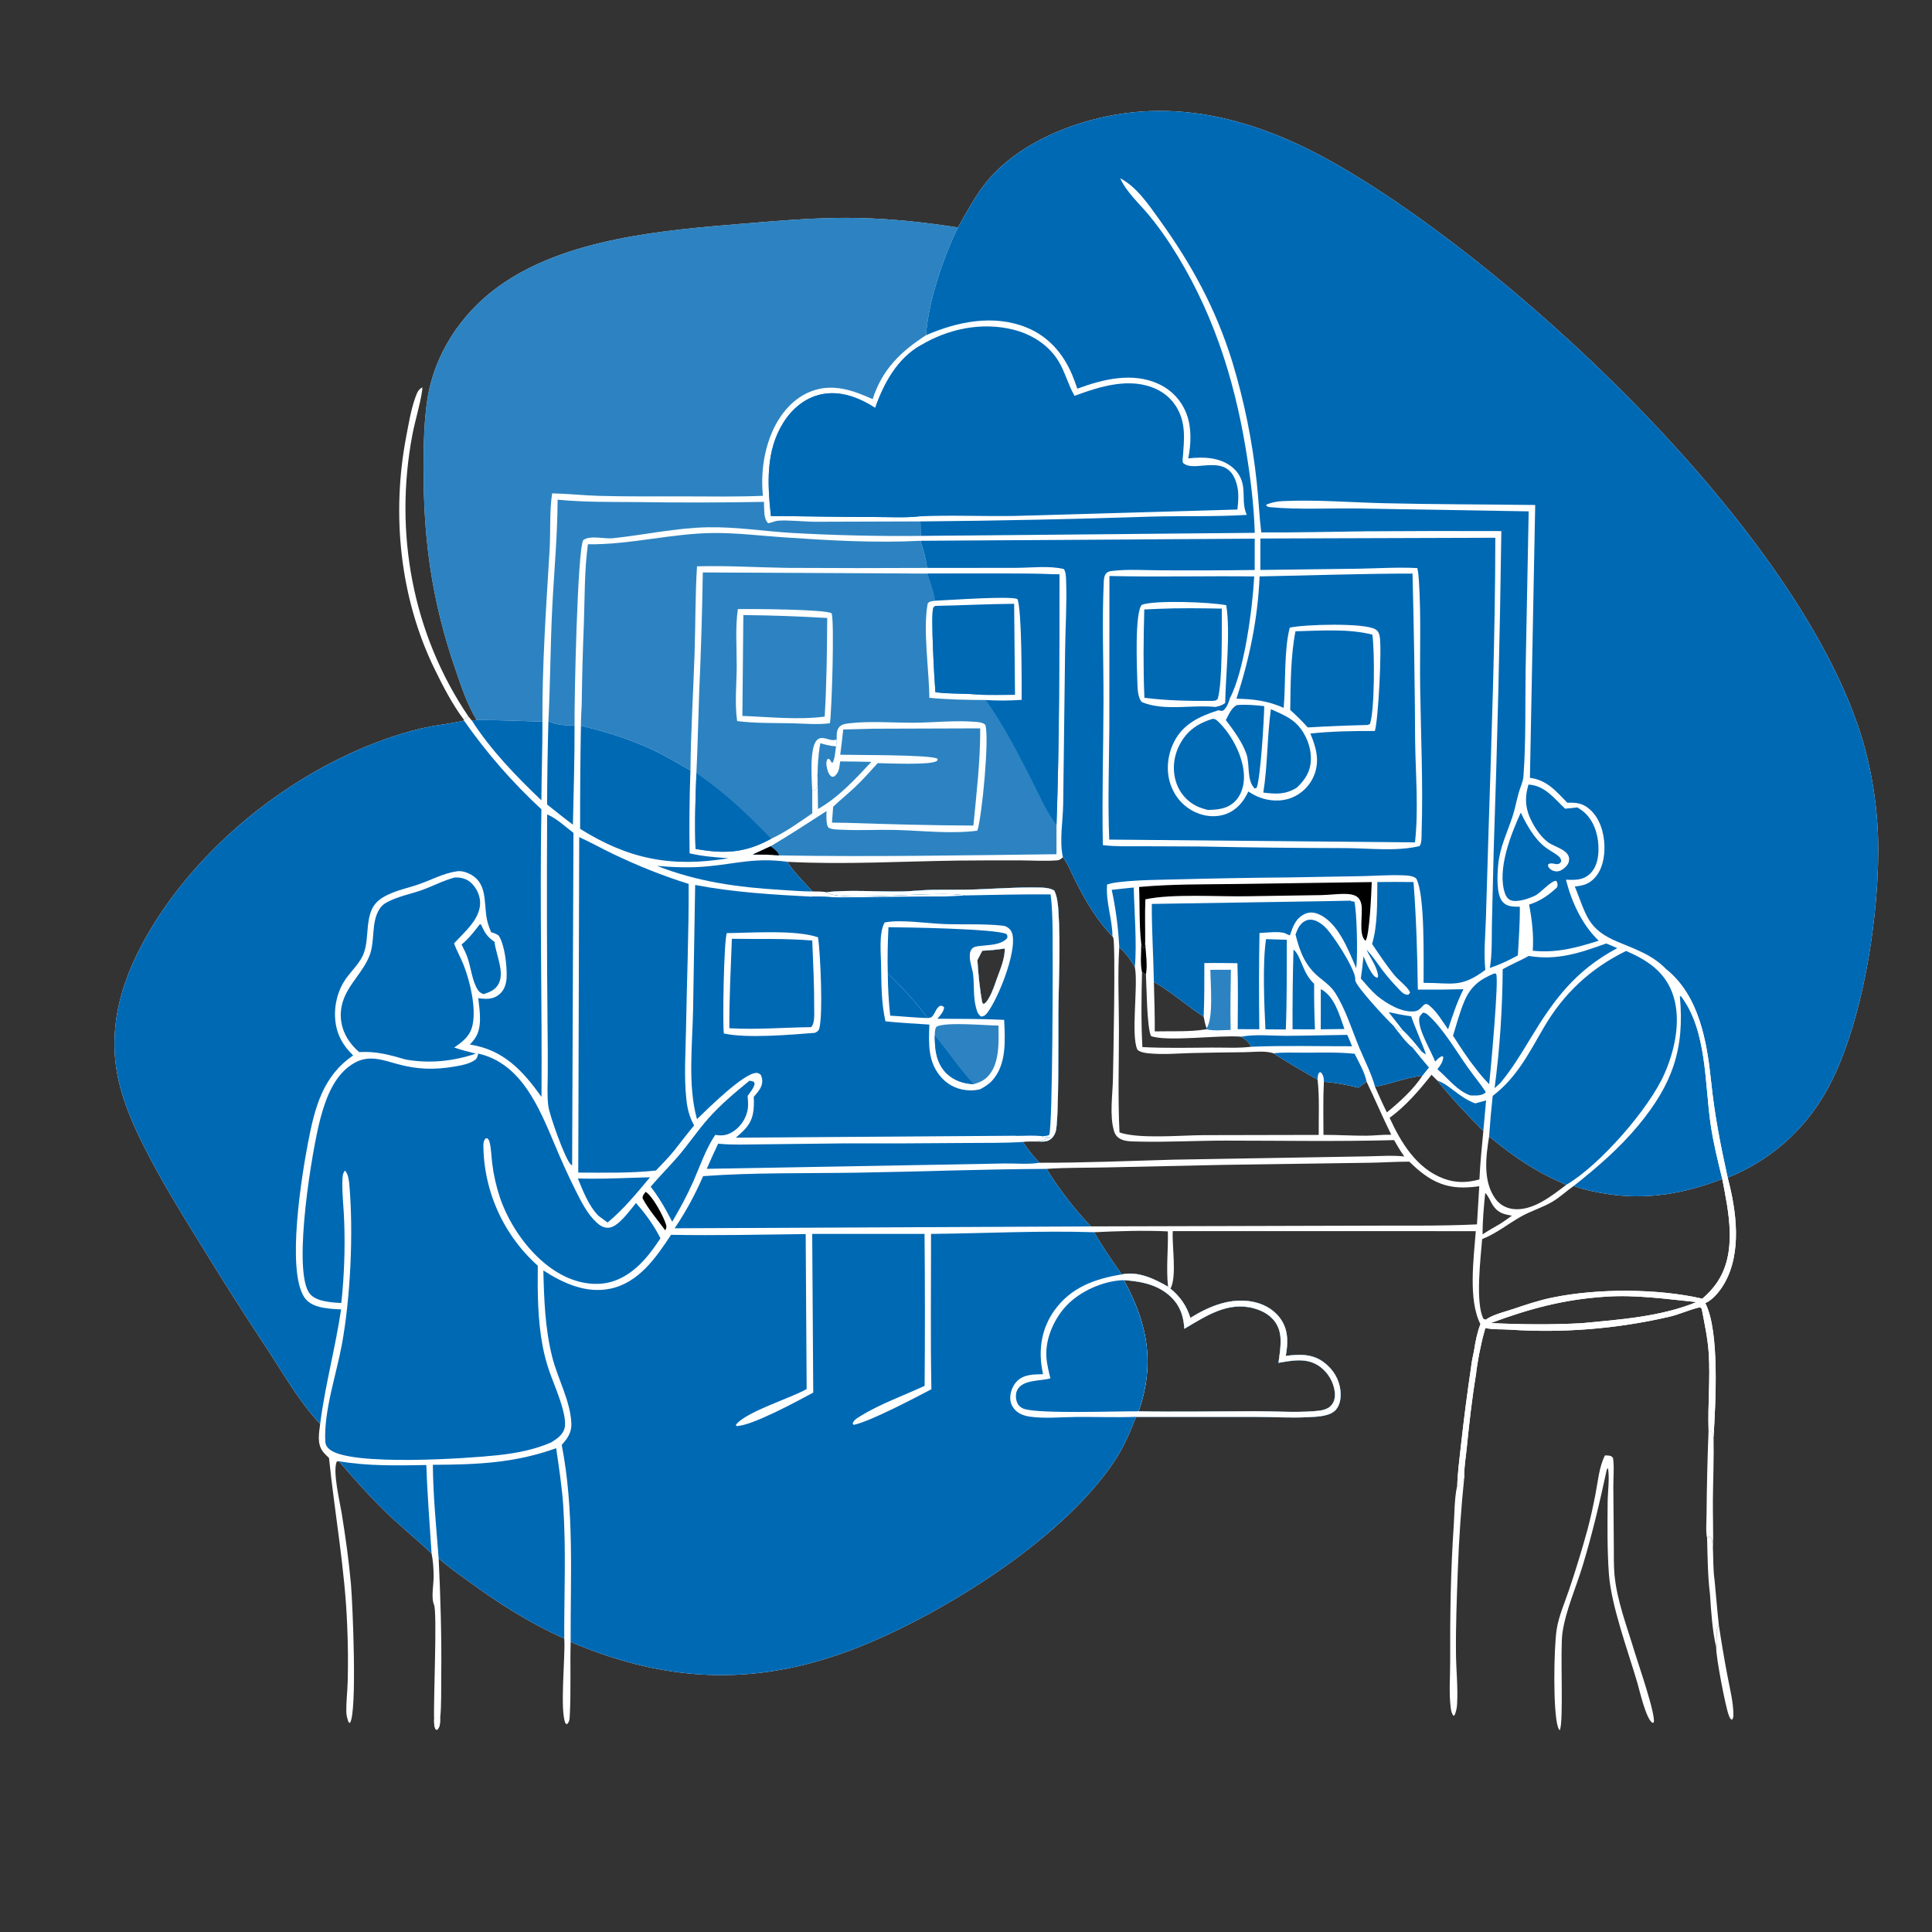 <?xml version="1.0" encoding="utf-8" ?>
<svg xmlns="http://www.w3.org/2000/svg" xmlns:xlink="http://www.w3.org/1999/xlink" width="1024" height="1024">
	<rect width="100%" height="100%" fill="#333333" stroke="none"/>
	<path fill="white" d="M507.721 120.557C512.19 112.768 516.458 104.617 521.988 97.525C535.504 80.194 557.608 69.226 578.421 63.626C625.202 51.037 669.223 64.406 709.791 87.906C807.197 144.332 959.495 287.782 988.678 397.502Q991.609 408.689 993.29 420.131Q994.972 431.573 995.385 443.13C996.677 482.869 987.415 544.826 967.329 579.473Q966.243 581.357 965.079 583.194Q963.915 585.031 962.675 586.817Q961.436 588.604 960.123 590.337Q958.81 592.071 957.425 593.748Q956.041 595.425 954.588 597.043Q953.135 598.661 951.616 600.217Q950.097 601.773 948.514 603.264Q946.931 604.755 945.287 606.179Q943.644 607.603 941.942 608.956Q940.24 610.31 938.484 611.592Q936.727 612.874 934.918 614.081Q933.11 615.289 931.253 616.42Q929.395 617.551 927.492 618.603Q925.589 619.655 923.644 620.627Q921.699 621.599 919.715 622.489Q917.73 623.38 915.711 624.186C920.357 641.726 923.381 663.959 913.872 680.381C911.661 684.199 907.974 688.87 903.85 690.701C911.6 705.615 909.218 744.408 908.231 761.663C908.14 761.135 908.058 760.24 907.824 759.729C907.226 758.427 906.848 758.425 905.575 758.018C905.115 744.438 906.535 730.922 905.664 717.301C905.154 709.327 903.42 701.519 901.946 693.689L901.047 692.868C895.428 694.094 890.072 696.75 884.209 698.037Q879.058 699.217 873.867 700.208Q868.676 701.2 863.453 702.002Q858.229 702.804 852.98 703.416Q847.731 704.027 842.463 704.448Q837.195 704.869 831.916 705.097Q826.636 705.326 821.351 705.363Q816.067 705.4 810.785 705.245Q805.502 705.089 800.229 704.742C795.939 704.43 791.484 704.819 787.273 703.88C785.87 708.555 784.885 713.177 783.914 717.948C783.302 721.484 782.679 725.005 782.29 728.574C780.124 741.693 778.631 755.064 777.315 768.295C776.844 773.033 775.903 778.246 776.09 782.972C775.337 784.628 774.68 786.887 772.779 787.505C772.643 787.549 772.5 787.567 772.361 787.598C772.57 780.521 773.541 773.405 774.304 766.367Q776.617 745.352 779.724 724.439C779.967 721.667 780.734 718.755 781.238 716.005C781.98 711.186 782.902 706.39 784.655 701.829C778.04 688.827 781.158 666.796 782.194 652.535L621.588 652.529C621.116 660.429 623.859 676.591 620.38 682.987C625.532 687.278 628.931 692.087 630.92 698.509C641.091 692.174 652.932 687.324 665.106 690.194C670.958 691.574 676.386 694.959 679.498 700.197C682.996 706.085 682.591 712.197 681.494 718.644C688.825 717.712 695.802 717.457 701.992 722.297C706.688 725.968 709.806 731.014 710.451 736.992C710.816 740.383 710.426 744.329 708.163 747.051C705.149 750.679 698.494 750.842 694.12 751.085C684.263 751.634 674.203 750.97 664.323 750.949L602.171 750.959C598.921 759.03 595.655 766.953 590.824 774.247C564.256 814.363 504.868 851.929 461.209 870.521C408.344 893.033 360.121 893.68 306.829 872.063C305.348 871.462 303.859 870.882 302.458 870.108C302.116 883.066 302.676 896.068 302.007 908.999C301.909 910.873 301.94 912.586 300.478 913.899L299.719 913.414C296.639 906.719 299.625 878.246 299.11 869.298L299.055 868.438C280.682 860.295 264.076 849.638 247.884 837.798C242.705 834.011 237.251 830.24 232.499 825.925C233.479 846.642 234.116 867.234 233.867 887.985C233.777 895.518 234.044 903.48 233.289 910.956C233.196 913.145 233.362 915.27 231.647 916.875L230.861 916.53C230.028 914.806 230.109 913.242 230.096 911.356C229.669 901.709 231.807 854.685 230.052 850.59C228.383 846.693 229.898 839.747 229.839 835.345C229.787 831.39 229.545 827.271 228.752 823.39C221.319 816.315 213.307 809.845 205.87 802.757C196.527 793.852 188.05 784.223 179.587 774.495C179.044 774.413 179.424 774.436 178.466 774.713C176.242 779.997 180.104 795.834 181.123 802.173C183.115 814.575 184.91 827.114 186.01 839.625C186.899 849.739 189.431 907.707 185.468 913.187L184.75 912.829C184.105 911.018 183.571 909.132 183.546 907.194C183.478 901.963 184.139 896.51 184.287 891.248Q184.667 876.392 184.019 861.545C182.879 831.724 177.424 802.381 174.374 772.742C173.35 771.743 172.227 770.743 171.329 769.625C167.878 765.324 169.082 759.727 169.69 754.722C158.65 743.068 149.988 727.694 141.185 714.333Q123.243 687.196 106.276 659.439C95.551 642.112 84.742 624.539 75.63 606.299C70.475 595.98 65.836 585.091 63.13 573.857C55.971 544.133 65.21 516.362 80.748 490.983C108.87 445.049 157.924 406.886 208.954 390.152C215.281 388.077 221.887 386.234 228.433 385.009C234.063 383.956 239.841 383.394 245.404 382.023L245.905 381.895L245.742 381.295L248.305 379.789L250.046 381.865L252.676 381.638C247.523 373.28 244.454 363.752 241.284 354.511C229.109 319.016 224.515 287.179 224.502 249.718C224.497 237.203 224.6 224.576 226.437 212.168C230.012 188.012 244.085 166.613 263.635 152.267C299.502 125.947 352.807 121.919 395.716 118.389C415.621 116.751 435.503 115.072 455.497 115.55C472.743 115.962 490.665 117.874 507.721 120.557ZM834.115 628.57C830.222 631.278 826.64 634.723 822.543 637.092C817.198 640.184 811.144 641.935 805.804 645.003C798.847 649 793.139 653.744 785.567 656.758C784.815 666.345 781.829 690.799 786.305 699.06L787.654 699.376C788.065 699.064 788.033 699.074 788.562 698.761C792.439 696.466 797.823 695.223 802.122 693.771C808.85 691.499 815.528 689.247 822.494 687.802C846.53 682.815 878.364 682.851 902.274 688.325C905.134 685.834 907.748 683.136 909.899 680.004C920.949 663.915 916.256 642.625 912.842 624.9C892.408 632.709 872.706 636.256 850.836 632.673C845.295 631.765 839.377 630.581 834.115 628.57ZM594.566 675.461C603.208 673.617 611.83 677.79 619.095 681.965C617.993 672.217 619.247 662.445 618.977 652.661C606.265 652.033 592.611 652.51 579.892 653.103C584.399 660.834 589.431 668.138 594.566 675.461ZM603.405 748.021C623.81 748.433 644.299 748.022 664.711 747.96C675.016 747.929 685.736 748.77 695.984 747.997C699.447 747.736 703.56 747.507 705.873 744.57C707.393 742.641 707.746 740.092 707.462 737.713C706.841 732.497 703.891 727.51 699.67 724.402C692.961 719.46 685.182 721.001 677.628 722.33C678.407 715.868 680.084 708.318 676.855 702.31C674.263 697.489 669.661 694.819 664.504 693.421C650.641 689.664 639.097 697.621 627.711 704.289C627.394 698.706 626.06 693.63 622.38 689.284C615.586 681.259 605.612 679.132 595.648 678.498C607.167 699.467 611.877 719.624 605.051 743.095C604.566 744.763 604.068 746.414 603.405 748.021ZM639.355 545.547L639.492 544.936C638.742 542.994 638.394 540.877 637.951 538.846C628.922 533.065 620.928 525.683 611.584 520.44C611.777 529.177 612.133 537.923 612.05 546.662C620.869 546.454 630.707 547.009 639.355 545.547ZM801.333 644.345C796.908 643.537 794.077 642.909 791.377 639.012C790.023 637.057 788.904 633.77 787.199 632.288C786.457 639.577 785.777 646.911 785.798 654.244C788.851 652.207 792.073 650.416 795.247 648.575C797.281 647.177 799.35 645.814 801.333 644.345ZM761.863 572.767L758.753 569.659C752.175 577.927 745.129 586.229 736.521 592.461C742.507 605.576 750.814 619.259 764.993 624.615C771.525 627.082 777.481 626.937 784.134 625.132C784.494 616.518 785.411 608.039 786.197 599.463C777.633 590.851 769.48 582.23 761.863 572.767ZM782.824 648.943L784.041 628.725C781.26 629.118 778.381 629.369 775.572 629.385C763.411 629.453 755.369 623.94 746.957 615.707C739.942 615.676 732.876 616.194 725.851 616.282L648.286 617.41L586.14 618.761C575.725 619.013 565.091 618.78 554.712 619.536C561.264 630.259 569.577 640.868 578.193 650.019L719.335 649.648C740.473 649.453 761.711 649.972 782.824 648.943ZM830.173 627.975C813.896 621.087 802.821 613.425 789.261 602.382C787.568 612.848 785.879 625.839 792.425 635.135C794.639 638.279 797.9 640.243 801.704 640.765C812.111 642.196 822.439 633.837 830.173 627.975ZM724.337 573.365L719.938 576.509C713.867 574.971 707.942 573.839 701.688 573.374C701.202 582.73 701.453 592.129 701.459 601.496C709.04 601.487 716.623 601.997 724.188 601.944C728.588 601.912 733.024 601.311 737.409 601.438C732.838 592.163 728.792 582.685 724.337 573.365ZM728.8 576.005C730.823 580.574 732.856 585.121 735.076 589.599C741.813 584.074 749.182 577.43 753.938 570.08C745.465 571.082 737.243 574.48 728.8 576.005ZM698.345 572.205C690.49 567.739 682.528 563.291 675.023 558.255C670.54 556.792 664.531 557.615 659.796 557.686Q645.727 557.814 631.66 558.133C624.239 558.344 616.381 559.031 608.983 558.303C606.823 558.09 604.723 557.781 602.932 556.498C599.236 549.375 603.278 522.756 601.579 513.085C601.549 512.916 601.513 512.749 601.48 512.58C599.166 508.416 596.648 505.309 593.231 501.989C592.325 516.374 593.059 531.17 593.06 545.618C593.061 563.788 592.471 582.082 593.354 600.225C603.894 603.794 626.287 601.686 638.082 601.649L698.948 601.525C698.86 591.822 699.426 581.851 698.345 572.205ZM605.498 554.972C617.661 555.622 629.965 555.319 642.144 555.236C648.975 555.189 656.459 555.643 663.226 554.798C661.752 552.273 660.319 550.907 657.76 549.471C646.226 548.471 618.829 552.273 610.054 549.148C607.859 544.511 607.733 522.766 607.359 516.496L605.292 515.218C604.972 528.377 604.773 541.834 605.498 554.972ZM563.363 454.346C562.402 455.193 561.716 455.896 560.37 456.002C553.861 456.512 547.088 456.061 540.558 456.018Q524.324 455.955 508.091 456.125C478.14 456.499 447.76 458.349 417.857 456.801C417.671 456.791 417.485 456.771 417.299 456.756C420.701 462.34 426.259 467.537 430.6 472.483C432.839 472.588 435.804 472.352 437.928 472.928C448.752 471.445 466.48 472.76 478.217 472.484C483.438 472.362 488.64 471.758 493.855 471.642C501.774 471.466 509.654 471.722 517.592 471.409C528.518 470.978 539.41 470.19 550.357 470.394C553.272 470.448 556.21 470.511 558.786 472.015C560.318 475.149 560.743 479.173 560.967 482.628C562.17 501.126 561.081 520.077 560.961 538.619C560.905 547.238 561.319 594.537 559.493 599.914C558.853 601.797 557.668 603.488 555.862 604.403C554.188 605.252 552.044 605.058 550.215 605.029C547.585 605.063 544.811 604.914 542.206 605.244C544.654 609.188 547.746 612.878 550.9 616.278C574.62 616.35 598.259 615.291 621.961 614.65L692.863 613.442L724.943 612.884C731.341 612.763 737.958 612.257 744.312 612.95C742.293 610.165 740.592 607.275 738.894 604.287C709.189 605.104 679.321 604.553 649.599 604.548C634.202 604.546 618.668 605.446 603.298 605.06C600.573 604.992 597.005 605.063 594.477 603.972C592.416 603.082 591.135 601.712 590.483 599.559C587.978 591.293 589.725 580.367 589.882 571.724C590.01 564.637 591.412 499.565 590.001 496.896C589.885 496.677 589.747 496.471 589.621 496.259C581.503 488.044 575.381 477.518 570.207 467.286C568.059 463.038 566.198 458.16 563.363 454.346ZM532.497 502.723C528.534 503.367 524.64 503.697 520.632 503.915L518.032 508.904C518.574 516.486 519.211 523.922 520.624 531.404L521.319 532.176C524.483 530.71 527.26 521.759 528.403 518.622C530.052 514.099 532.808 507.593 532.497 502.723ZM850.745 687.29C828.997 688.688 810.495 693.673 790.139 701.254C806.432 702.032 822.289 702.18 838.57 701.31C858.791 699.353 880.177 697.903 899.184 690.131C883.241 688.519 866.789 686.133 850.745 687.29Z"/>
	<path fill="#0069B4" d="M507.721 120.557C512.19 112.768 516.458 104.617 521.988 97.525C535.504 80.194 557.608 69.226 578.421 63.626C625.202 51.037 669.223 64.406 709.791 87.906C807.197 144.332 959.495 287.782 988.678 397.502Q991.609 408.689 993.29 420.131Q994.972 431.573 995.385 443.13C996.677 482.869 987.415 544.826 967.329 579.473Q966.243 581.357 965.079 583.194Q963.915 585.031 962.675 586.817Q961.436 588.604 960.123 590.337Q958.81 592.071 957.425 593.748Q956.041 595.425 954.588 597.043Q953.135 598.661 951.616 600.217Q950.097 601.773 948.514 603.264Q946.931 604.755 945.287 606.179Q943.644 607.603 941.942 608.956Q940.24 610.31 938.484 611.592Q936.727 612.874 934.918 614.081Q933.11 615.289 931.253 616.42Q929.395 617.551 927.492 618.603Q925.589 619.655 923.644 620.627Q921.699 621.599 919.715 622.489Q917.73 623.38 915.711 624.186C911.866 606.767 908.739 590.8 906.896 573.007C904.748 552.264 900.623 527.944 883.336 513.913C875.993 506.168 867.02 503.215 857.469 499.217C841.185 492.4 840.85 484.98 834.684 469.848C838.858 469.455 841.899 468.691 844.922 465.608C849.265 461.177 850.554 454.314 850.386 448.298C850.194 441.436 848.031 433.879 842.813 429.154C838.975 425.677 835.608 425.291 830.708 425.487C824.814 419.368 819.882 413.408 810.889 412.268L813.688 267.657C787.053 267.314 760.382 267.344 733.756 266.721C715.834 266.301 697.577 264.748 679.678 265.602C676.681 265.745 673.979 266.323 671.185 267.446L671.287 268.548L670.465 267.981L670.603 267.821C671.599 268.366 672.086 268.725 673.242 268.828C688.462 270.186 704.336 269.313 719.633 269.502L810.232 271.025L808.603 355.561C808.357 374.035 808.797 392.818 807.486 411.243C807.264 414.368 805.949 416.81 805.076 419.76C803.814 424.023 803.096 428.416 801.703 432.655C798.889 441.222 794.915 449.109 794.082 458.244C793.625 463.252 792.888 474.116 796.476 478.059C798.887 480.709 802.268 480.563 805.547 480.597C805.635 489.174 804.939 497.822 804.505 506.39C799.681 509.026 794.873 511.272 789.664 513.047C790.939 505.279 790.586 497.117 790.751 489.252L791.696 450.364Q794.596 365.949 795.742 281.493Q760.107 281.351 724.473 281.599C705.811 281.8 687.155 282.322 668.488 282.2C667.412 273.361 667.082 264.39 666.093 255.522Q664.371 239.344 661.135 223.4Q657.9 207.456 653.18 191.887C644.346 163.463 631.655 140.173 614.281 116.12C608.572 108.218 602.502 99.088 593.701 94.454C597.177 101.97 603.521 107.541 608.758 113.812C612.967 118.852 616.92 124.298 620.491 129.811C642.066 163.126 653.892 199.225 660.326 238.199C662.752 252.894 664.607 267.516 665.05 282.409L488.001 284.035L487.853 276.363Q549.08 275.844 610.276 273.811C627.074 273.364 644.056 273.945 660.806 272.895C658.539 267.756 659.546 263.44 658.889 258.15C658.34 253.724 656.225 249.981 652.67 247.272C646.093 242.259 637.614 242.074 629.781 242.978C631.296 235.44 631.678 226.868 628.952 219.546C626.25 212.291 621.008 206.702 613.997 203.469C600.218 197.118 584.529 200.99 571.012 206.013Q569.764 202.32 568.286 198.713C563.51 187.342 555.618 178.217 544.008 173.544C526.556 166.521 507.508 170.436 490.857 177.646C491.93 159.924 499.966 136.436 507.721 120.557Z"/>
	<path fill="#0069B4" d="M493.463 653.995C522.216 653.706 551.156 652.195 579.892 653.103C584.399 660.834 589.431 668.138 594.566 675.461C603.208 673.617 611.83 677.79 619.095 681.965L620.38 682.987C625.532 687.278 628.931 692.087 630.92 698.509C641.091 692.174 652.932 687.324 665.106 690.194C670.958 691.574 676.386 694.959 679.498 700.197C682.996 706.085 682.591 712.197 681.494 718.644C688.825 717.712 695.802 717.457 701.992 722.297C706.688 725.968 709.806 731.014 710.451 736.992C710.816 740.383 710.426 744.329 708.163 747.051C705.149 750.679 698.494 750.842 694.12 751.085C684.263 751.634 674.203 750.97 664.323 750.949L602.171 750.959C598.921 759.03 595.655 766.953 590.824 774.247C564.256 814.363 504.868 851.929 461.209 870.521C408.344 893.033 360.121 893.68 306.829 872.063C305.348 871.462 303.859 870.882 302.458 870.108C302.314 835.235 304.434 800.262 297.724 765.811C300.685 762.609 302.976 759.262 302.838 754.744C302.471 742.743 295.611 730.859 292.696 719.285C288.901 704.218 288.355 688.804 287.987 673.356C298.478 680.14 310.564 685.675 323.35 683.058C338.547 679.948 347.67 666.573 355.676 654.475C379.431 654.92 403.268 654.363 427.027 654.087L427.547 736.235C419.332 740.97 394.345 748.656 389.968 755.354L390.47 755.831C398.58 755.713 422.759 742.562 431.033 738.111L430.487 653.992L490.027 654.001Q490.391 694.264 490.067 734.528C478.771 739.789 466.421 744.1 455.83 750.695C454.307 751.643 452.348 752.722 451.914 754.579L452.515 755.195C461.436 753.314 484.711 741.01 493.659 736.327C493.116 708.912 493.5 681.418 493.463 653.995ZM603.405 748.021C623.81 748.433 644.299 748.022 664.711 747.96C675.016 747.929 685.736 748.77 695.984 747.997C699.447 747.736 703.56 747.507 705.873 744.57C707.393 742.641 707.746 740.092 707.462 737.713C706.841 732.497 703.891 727.51 699.67 724.402C692.961 719.46 685.182 721.001 677.628 722.33C678.407 715.868 680.084 708.318 676.855 702.31C674.263 697.489 669.661 694.819 664.504 693.421C650.641 689.664 639.097 697.621 627.711 704.289C627.394 698.706 626.06 693.63 622.38 689.284C615.586 681.259 605.612 679.132 595.648 678.498C607.167 699.467 611.877 719.624 605.051 743.095C604.566 744.763 604.068 746.414 603.405 748.021Z"/>
	<path fill="white" d="M594.566 675.461C603.208 673.617 611.83 677.79 619.095 681.965L620.38 682.987C625.532 687.278 628.931 692.087 630.92 698.509C641.091 692.174 652.932 687.324 665.106 690.194C670.958 691.574 676.386 694.959 679.498 700.197C682.996 706.085 682.591 712.197 681.494 718.644C688.825 717.712 695.802 717.457 701.992 722.297C706.688 725.968 709.806 731.014 710.451 736.992C710.816 740.383 710.426 744.329 708.163 747.051C705.149 750.679 698.494 750.842 694.12 751.085C684.263 751.634 674.203 750.97 664.323 750.949L602.171 750.959C591.764 751.333 581.222 750.943 570.795 751.015C562.689 751.071 553.625 751.99 545.681 750.833C543.226 750.475 540.832 749.681 538.892 748.089C536.901 746.454 535.582 744.036 535.452 741.447C535.291 738.236 536.671 734.544 538.878 732.212C542.542 728.341 547.917 728.482 552.831 728.345Q552.517 726.818 552.254 725.282C550.399 714.377 552.367 703.562 558.886 694.507C567.681 682.292 580.265 677.806 594.566 675.461ZM603.405 748.021C623.81 748.433 644.299 748.022 664.711 747.96C675.016 747.929 685.736 748.77 695.984 747.997C699.447 747.736 703.56 747.507 705.873 744.57C707.393 742.641 707.746 740.092 707.462 737.713C706.841 732.497 703.891 727.51 699.67 724.402C692.961 719.46 685.182 721.001 677.628 722.33C678.407 715.868 680.084 708.318 676.855 702.31C674.263 697.489 669.661 694.819 664.504 693.421C650.641 689.664 639.097 697.621 627.711 704.289C627.394 698.706 626.06 693.63 622.38 689.284C615.586 681.259 605.612 679.132 595.648 678.498C607.167 699.467 611.877 719.624 605.051 743.095C604.566 744.763 604.068 746.414 603.405 748.021Z"/>
	<path fill="#0069B4" d="M556.729 730.542C555.822 726.844 554.819 722.803 554.598 719.005C554.045 709.476 558.704 698.978 565.135 692.125C572.551 684.223 584.846 678.835 595.648 678.498C607.167 699.467 611.877 719.624 605.051 743.095C604.566 744.763 604.068 746.414 603.405 748.021C591.536 747.941 551.67 749.405 543.013 746.817C541.481 746.359 540.072 745.332 539.332 743.895C538.323 741.937 538.12 738.931 539.085 736.915C541.814 731.216 550.924 732.063 556.121 730.707C556.324 730.654 556.526 730.597 556.729 730.542Z"/>
	<path fill="#0069B4" fill-opacity="0.824" d="M252.676 381.638C247.523 373.28 244.454 363.752 241.284 354.511C229.109 319.016 224.515 287.179 224.502 249.718C224.497 237.203 224.6 224.576 226.437 212.168C230.012 188.012 244.085 166.613 263.635 152.267C299.502 125.947 352.807 121.919 395.716 118.389C415.621 116.751 435.503 115.072 455.497 115.55C472.743 115.962 490.665 117.874 507.721 120.557C499.966 136.436 491.93 159.924 490.857 177.646C477.342 186.342 467.455 195.977 462.54 211.571C452.228 206.935 441.704 203.154 430.486 207.193C420.692 210.72 413.603 219.189 409.474 228.485C404.784 239.047 403.166 251.328 404.376 262.793C390.103 263.382 375.759 263.119 361.475 263.091C346.804 263.063 332.082 263.237 317.418 262.817C309.157 262.581 300.898 261.653 292.652 261.492C291.146 271.229 291.893 281.771 291.292 291.679C289.464 321.854 287.327 352.259 287.503 382.498C275.899 382.129 264.288 381.61 252.676 381.638Z"/>
	<path fill="#0069B4" d="M169.69 754.722C158.65 743.068 149.988 727.694 141.185 714.333Q123.243 687.196 106.276 659.439C95.551 642.112 84.742 624.539 75.63 606.299C70.475 595.98 65.836 585.091 63.13 573.857C55.971 544.133 65.21 516.362 80.748 490.983C108.87 445.049 157.924 406.886 208.954 390.152C215.281 388.077 221.887 386.234 228.433 385.009C234.063 383.956 239.841 383.394 245.404 382.023L245.905 381.895C258.028 399.221 271.468 414.562 286.952 428.95C286.034 479.77 287.347 530.56 287.007 581.373C277.116 567.564 267.037 556.575 249.568 553.721L249.003 553.631C252.994 549.686 254.287 546.142 254.403 540.517C254.481 536.742 253.943 532.799 253.484 529.053C257.547 529.578 261.216 529.879 264.61 527.073C267.326 524.828 268.379 521.405 268.517 517.992C268.76 511.949 267.579 500.991 264.324 495.862C263.005 494.951 261.809 494.533 260.28 494.072C259.307 491.562 258.341 489.097 257.908 486.426C256.455 477.472 258.271 467.315 248.249 462.862C246.265 461.98 244.278 461.515 242.107 461.823C234.998 462.833 228.532 466.442 221.813 468.755C217.226 470.334 212.414 471.379 207.921 473.21C203.231 475.121 198.99 477.441 196.934 482.319C193.945 489.408 195.42 497.548 192.962 504.794C191.174 510.068 186.703 514.064 183.502 518.494C177.322 527.046 175.625 539.71 179.953 549.426C181.736 553.429 184.143 556.355 187.177 559.423C171.113 570.314 166.847 587.044 163.341 605.226C160.066 622.205 151.641 673.161 161.331 687.648C163.643 691.105 167.809 692.547 171.743 693.192C174.731 693.681 177.768 693.898 180.791 693.992C177.769 714.404 172.282 734.279 169.69 754.722Z"/>
	<path fill="#0069B4" d="M229.416 776.38C252.552 776.254 272.609 775.551 294.785 767.571C296.244 777.801 297.866 788.035 298.541 798.354C300.068 821.708 298.982 845.066 299.055 868.438C280.682 860.295 264.076 849.638 247.884 837.798C242.705 834.011 237.251 830.24 232.499 825.925C231.221 809.445 229.561 792.917 229.416 776.38Z"/>
	<path fill="#0069B4" fill-opacity="0.824" d="M295.541 264.84C309.666 266.232 323.623 265.996 337.784 266.106Q371.344 266.616 404.901 265.996Q404.916 267.865 405.011 269.731C405.153 272.235 405.169 275.555 407.165 277.328C407.662 277.216 408.163 277.119 408.652 276.977C409.865 276.627 411.008 276.127 412.284 276.007C417.457 275.519 426.381 276.535 432.12 276.541L487.853 276.363L488.001 284.035Q453.796 284.377 419.643 282.468C404.763 281.564 390.077 279.178 375.127 279.468C358.111 279.798 341.611 283.516 324.776 285.286C320.283 285.758 312.896 283.523 309.112 286.266C306.009 291.991 304.363 371.648 304.524 384.513C299.41 384.521 295.449 384.321 290.667 382.367C291.666 362.585 291.694 342.738 292.657 322.94C293.601 303.536 295.484 284.286 295.541 264.84Z"/>
	<path fill="#0069B4" d="M890.371 528.108L890.963 527.926C904.903 546.366 903.449 574.362 906.729 596.33C908.166 605.96 910.517 615.454 912.842 624.9C892.408 632.709 872.706 636.256 850.836 632.673C845.295 631.765 839.377 630.581 834.115 628.57C846.468 618.801 858.389 608.527 868.458 596.355C886.354 574.721 892.967 556.007 890.371 528.108Z"/>
	<path fill="white" d="M883.336 513.913C900.623 527.944 904.748 552.264 906.896 573.007C908.739 590.8 911.866 606.767 915.711 624.186C920.357 641.726 923.381 663.959 913.872 680.381C911.661 684.199 907.974 688.87 903.85 690.701C911.6 705.615 909.218 744.408 908.231 761.663C908.14 761.135 908.058 760.24 907.824 759.729C907.226 758.427 906.848 758.425 905.575 758.018C905.115 744.438 906.535 730.922 905.664 717.301C905.154 709.327 903.42 701.519 901.946 693.689L901.047 692.868C895.428 694.094 890.072 696.75 884.209 698.037Q879.058 699.217 873.867 700.208Q868.676 701.2 863.453 702.002Q858.229 702.804 852.98 703.416Q847.731 704.027 842.463 704.448Q837.195 704.869 831.916 705.097Q826.636 705.326 821.351 705.363Q816.067 705.4 810.785 705.245Q805.502 705.089 800.229 704.742C795.939 704.43 791.484 704.819 787.273 703.88C785.87 708.555 784.885 713.177 783.914 717.948C783.302 721.484 782.679 725.005 782.29 728.574C780.124 741.693 778.631 755.064 777.315 768.295C776.844 773.033 775.903 778.246 776.09 782.972C775.337 784.628 774.68 786.887 772.779 787.505C772.643 787.549 772.5 787.567 772.361 787.598C772.57 780.521 773.541 773.405 774.304 766.367Q776.617 745.352 779.724 724.439C779.967 721.667 780.734 718.755 781.238 716.005C781.98 711.186 782.902 706.39 784.655 701.829L785.058 701.408L784.969 700.333L785.913 699.873C786.864 700.002 787.562 699.903 788.499 699.717L787.654 699.376C788.065 699.064 788.033 699.074 788.562 698.761C792.439 696.466 797.823 695.223 802.122 693.771C808.85 691.499 815.528 689.247 822.494 687.802C846.53 682.815 878.364 682.851 902.274 688.325C905.134 685.834 907.748 683.136 909.899 680.004C920.949 663.915 916.256 642.625 912.842 624.9C910.517 615.454 908.166 605.96 906.729 596.33C903.449 574.362 904.903 546.366 890.963 527.926L890.371 528.108C890.016 527.619 890.216 527.961 889.988 526.982L890.712 526.798C892.987 528.095 894.133 530.886 895.338 533.188C905.465 552.542 904.334 575.558 907.656 596.626C908.293 600.666 908.635 605.391 909.951 609.251C911.549 613.94 912.335 619.112 913.681 623.911L914.264 623.657C914.209 619.212 911.774 615.208 911.782 610.907C911.79 606.712 909.593 602.012 908.929 597.743C907.094 585.936 906.25 574.011 904.451 562.225C903.142 553.644 902.575 547.582 899.244 539.306C897.071 533.909 894.182 528.269 890.647 523.63C888.833 521.25 883.492 516.621 883.336 513.913ZM790.139 701.254C806.432 702.032 822.289 702.18 838.57 701.31C858.791 699.353 880.177 697.903 899.184 690.131C883.241 688.519 866.789 686.133 850.745 687.29C828.997 688.688 810.495 693.673 790.139 701.254Z"/>
	<path fill="#0069B4" d="M179.587 774.495C195.124 777.113 210.278 776.754 225.969 776.494C226.48 792.137 227.733 807.772 228.752 823.39C221.319 816.315 213.307 809.845 205.87 802.757C196.527 793.852 188.05 784.223 179.587 774.495Z"/>
	<path fill="#0069B4" d="M252.676 381.638C264.288 381.61 275.899 382.129 287.503 382.498C287.553 396.379 287.003 410.311 286.951 424.206C273.379 411.243 260.26 397.703 250.046 381.865L252.676 381.638Z"/>
	<path fill="#0069B4" d="M290.667 382.367C295.449 384.321 299.41 384.521 304.524 384.513C304.58 402.015 304.049 419.591 303.658 437.093C299 433.655 294.505 429.993 289.974 426.392Q290.064 404.375 290.667 382.367Z"/>
	<path fill="white" d="M230.096 911.356L230.842 910.991L231.121 909.107L231.711 909.008L233.289 910.956C233.196 913.145 233.362 915.27 231.647 916.875L230.861 916.53C230.028 914.806 230.109 913.242 230.096 911.356Z"/>
	<path fill="#0069B4" d="M253.463 558.409C276.39 563.555 285.837 587.323 293.979 606.565Q299.067 618.856 304.977 630.774C307.948 636.726 311.249 643.372 316.196 647.945C318.051 649.659 320.262 651.022 322.882 650.703C327.932 650.088 333.91 641.383 337.075 637.637C342.221 643.371 346.558 649.454 350.067 656.313C347.463 660.172 344.848 663.986 341.728 667.452C335.335 674.557 327.28 680.047 317.456 680.454C292.735 681.478 272.236 656.026 265.012 634.832Q263.508 630.372 262.47 625.782Q261.432 621.192 260.869 616.519C260.431 612.958 260.363 609.048 259.547 605.576C259.262 604.363 259.066 604.059 258.188 603.248L257.269 603.484C256.1 604.973 256.163 606.649 256.217 608.464Q256.244 609.568 256.3 610.67Q256.356 611.773 256.439 612.874Q256.523 613.975 256.635 615.073Q256.746 616.172 256.886 617.267Q257.026 618.362 257.193 619.454Q257.361 620.545 257.556 621.632Q257.751 622.718 257.974 623.8Q258.197 624.881 258.448 625.956Q258.698 627.032 258.976 628.1Q259.254 629.169 259.559 630.23Q259.863 631.291 260.195 632.344Q260.527 633.397 260.886 634.441Q261.244 635.486 261.63 636.52Q262.015 637.555 262.426 638.58Q262.837 639.604 263.275 640.618Q263.712 641.632 264.175 642.634Q264.638 643.636 265.127 644.627Q265.615 645.617 266.129 646.594Q266.642 647.572 267.18 648.536Q267.719 649.5 268.281 650.45Q268.844 651.4 269.431 652.335Q270.017 653.27 270.628 654.19Q271.238 655.11 271.872 656.014Q272.505 656.919 273.162 657.806Q273.818 658.694 274.497 659.565Q275.176 660.436 275.877 661.289Q276.578 662.142 277.3 662.977Q278.022 663.812 278.766 664.628Q279.509 665.445 280.273 666.242Q281.037 667.039 281.821 667.816Q282.605 668.593 283.409 669.35Q284.212 670.108 285.035 670.844C284.89 685.287 284.945 699.294 287.629 713.56Q288.877 720.065 291.005 726.337C293.327 733.366 301.091 750.032 299.22 757.018C298.249 760.642 295.087 762.651 292.104 764.524C283.074 768.433 273.626 770.213 263.883 771.287C248.82 772.947 185.263 777.351 174.528 768.093C173.181 766.931 172.48 765.622 172.397 763.829C171.64 747.605 178.288 728.544 181.233 712.446C185.755 687.732 187.32 653.929 185.249 629.071C185.042 626.588 184.737 622.104 182.796 620.452C181.48 622.002 181.512 624.377 181.464 626.359C181.294 633.439 182.257 640.652 182.442 647.75Q183.195 669.224 180.911 690.59C178.082 690.513 175.15 690.252 172.371 689.716C169.062 689.077 165.489 687.902 163.619 684.878C155.224 671.307 165.385 609.265 169.865 592.632C172.839 581.592 177.465 569.061 188.094 563.222C195.735 559.025 202.971 561.867 210.693 563.983C221.296 566.889 230.175 567.106 241.011 565.277C244.535 564.682 248.411 563.983 251.461 562.008C252.982 561.024 253.033 560.04 253.463 558.409Z"/>
	<path fill="#0069B4" d="M368.456 469.066C389.64 473.003 408.669 474.108 430.072 475.245C434.994 474.861 440.298 475.684 445.283 475.677L490.251 475.227C497.29 475.087 504.54 475.356 511.532 474.594C498.472 471.7 444.974 478.331 437.928 472.928C448.752 471.445 466.48 472.76 478.217 472.484C483.438 472.362 488.64 471.758 493.855 471.642C501.774 471.466 509.654 471.722 517.592 471.409C528.518 470.978 539.41 470.19 550.357 470.394C553.272 470.448 556.21 470.511 558.786 472.015C560.318 475.149 560.743 479.173 560.967 482.628C562.17 501.126 561.081 520.077 560.961 538.619C560.905 547.238 561.319 594.537 559.493 599.914C558.853 601.797 557.668 603.488 555.862 604.403C554.188 605.252 552.044 605.058 550.215 605.029C552.505 604.407 554.708 603.775 556.903 602.853L556.549 602.479L553 602.946L552.466 602.197C548.116 601.516 543.057 601.991 538.619 601.964L389.993 603.005C391.585 601.589 393.245 600.179 394.702 598.624C399.545 593.455 399.786 587.978 399.511 581.327C400.95 579.625 402.785 577.719 403.543 575.583C404.281 573.501 404.138 571.559 403.17 569.607C402.345 569.057 402.107 568.734 401.08 568.671C394.544 568.267 374.748 588.075 369.418 593.172C364.382 575.234 367.051 553.356 367.354 534.817L368.456 469.066ZM520.632 503.915L518.032 508.904C518.574 516.486 519.211 523.922 520.624 531.404L521.319 532.176C524.483 530.71 527.26 521.759 528.403 518.622C530.052 514.099 532.808 507.593 532.497 502.723C528.534 503.367 524.64 503.697 520.632 503.915Z"/>
	<path fill="#0069B4" fill-opacity="0.824" d="M437.928 472.928C448.752 471.445 466.48 472.76 478.217 472.484C483.438 472.362 488.64 471.758 493.855 471.642C501.774 471.466 509.654 471.722 517.592 471.409C528.518 470.978 539.41 470.19 550.357 470.394C553.272 470.448 556.21 470.511 558.786 472.015C560.318 475.149 560.743 479.173 560.967 482.628C562.17 501.126 561.081 520.077 560.961 538.619C560.905 547.238 561.319 594.537 559.493 599.914C558.853 601.797 557.668 603.488 555.862 604.403C554.188 605.252 552.044 605.058 550.215 605.029C552.505 604.407 554.708 603.775 556.903 602.853L556.549 602.479L553 602.946L552.466 602.197C548.116 601.516 543.057 601.991 538.619 601.964C531.435 594.302 525.643 585.851 519.613 577.293C517.901 577.693 516.108 577.974 514.347 577.938C508.428 577.815 503.159 575.684 499.132 571.286C491.675 563.14 492.204 553.233 492.585 543.054C484.816 542.479 477.064 542.175 469.313 541.326C467.143 531.838 467.17 522.197 467.007 512.518C455.064 499.605 443.035 487.141 430.072 475.245C434.994 474.861 440.298 475.684 445.283 475.677L490.251 475.227C497.29 475.087 504.54 475.356 511.532 474.594C498.472 471.7 444.974 478.331 437.928 472.928ZM520.632 503.915L518.032 508.904C518.574 516.486 519.211 523.922 520.624 531.404L521.319 532.176C524.483 530.71 527.26 521.759 528.403 518.622C530.052 514.099 532.808 507.593 532.497 502.723C528.534 503.367 524.64 503.697 520.632 503.915Z"/>
	<path fill="white" d="M467.007 512.518C466.995 506.097 465.631 494.612 468.869 488.929C477.08 487.202 491.893 489.493 500.826 489.78C510.922 490.105 521.405 489.553 531.425 490.619C532.306 490.713 533.107 490.97 533.86 491.432C535.557 492.473 536.395 493.953 536.728 495.869C538.414 505.575 529.272 528.725 523.474 536.546C522.429 537.956 521.802 538.575 520.071 538.819C518.225 537.677 517.732 535.74 517.227 533.738C515.794 528.053 516.443 522.319 515.775 516.574C515.398 513.336 514.009 510.257 513.996 506.984C513.99 505.568 514.107 504.357 514.914 503.157C515.926 501.652 518.068 501.529 519.703 501.34C524.25 500.814 530.423 500.919 533.77 497.317C534.083 496.11 534.041 496.164 533.458 495.051C527.612 492.198 479.301 491.487 470.897 491.436C470.51 499.564 470.31 507.766 470.542 515.9C478.087 523.223 485.435 531.105 491.648 539.593C493.037 539.44 493.622 539.417 494.49 538.251C495.807 536.482 496.259 534.261 498.257 533.078C499.538 533.165 499.559 533.036 500.403 533.975C500.174 536.272 498.277 538.23 496.844 539.951C508.658 540.033 520.423 539.963 532.227 540.553C532.722 551.226 533.618 564.123 525.927 572.664C524.111 574.68 521.939 575.969 519.613 577.293C517.901 577.693 516.108 577.974 514.347 577.938C508.428 577.815 503.159 575.684 499.132 571.286C491.675 563.14 492.204 553.233 492.585 543.054C484.816 542.479 477.064 542.175 469.313 541.326C467.143 531.838 467.17 522.197 467.007 512.518ZM520.632 503.915L518.032 508.904C518.574 516.486 519.211 523.922 520.624 531.404L521.319 532.176C524.483 530.71 527.26 521.759 528.403 518.622C530.052 514.099 532.808 507.593 532.497 502.723C528.534 503.367 524.64 503.697 520.632 503.915Z"/>
	<path fill="#0069B4" d="M470.542 515.9C478.087 523.223 485.435 531.105 491.648 539.593C485.052 539.398 478.426 538.691 471.828 538.328C471.012 530.925 470.601 523.348 470.542 515.9Z"/>
	<path fill="#0069B4" fill-opacity="0.824" d="M495.433 548.966C495.515 547.276 495.396 545.613 496.358 544.151C501.436 541.528 522.278 543.517 529.22 543.568C529.324 552.269 529.984 564.15 523.314 570.803C521.294 572.818 518.793 573.877 516.084 574.615C510.81 574.487 505.348 572.628 501.58 568.836C496.191 563.41 495.449 556.198 495.433 548.966Z"/>
	<path fill="#0069B4" d="M495.433 548.966C502.599 557.311 508.511 566.583 516.084 574.615C510.81 574.487 505.348 572.628 501.58 568.836C496.191 563.41 495.449 556.198 495.433 548.966Z"/>
	<path fill="white" d="M437.928 472.928C448.752 471.445 466.48 472.76 478.217 472.484C483.438 472.362 488.64 471.758 493.855 471.642C501.774 471.466 509.654 471.722 517.592 471.409C528.518 470.978 539.41 470.19 550.357 470.394C553.272 470.448 556.21 470.511 558.786 472.015C560.318 475.149 560.743 479.173 560.967 482.628C562.17 501.126 561.081 520.077 560.961 538.619C560.905 547.238 561.319 594.537 559.493 599.914C558.853 601.797 557.668 603.488 555.862 604.403C554.188 605.252 552.044 605.058 550.215 605.029C552.505 604.407 554.708 603.775 556.903 602.853L556.549 602.479L553 602.946L552.466 602.197C553.801 602.143 554.844 602.094 556.099 601.557C557.981 597.269 558.077 505.087 557.905 494.049C557.801 487.409 557.738 480.617 556.813 474.033C541.692 473.948 526.647 474.29 511.532 474.594C498.472 471.7 444.974 478.331 437.928 472.928Z"/>
	<path fill="white" d="M385.199 494.567C398.261 494.432 421.971 492.716 433.594 496.803C434.819 505.281 436.286 537.608 434.268 544.996C433.862 546.482 433.211 546.725 431.916 547.428C418.957 548.43 395.917 550.474 383.647 547.764C382.945 542.065 383.628 499.66 385.199 494.567Z"/>
	<path fill="#0069B4" d="M387.91 497.589C402.002 497.811 416.486 497.302 430.507 498.501C430.983 510.406 431.585 522.338 431.543 534.254C431.533 537.08 431.989 542.341 429.905 544.41C415.39 544.594 401.102 545.827 386.568 544.99C386.494 529.203 387.311 513.365 387.91 497.589Z"/>
	<path fill="#0069B4" fill-opacity="0.824" d="M372.5 303.406L491.655 304.012C514.944 303.998 538.27 303.725 561.551 304.442C561.448 348.64 561.55 393.03 559.971 437.2Q560.02 444.977 559.96 452.754C510.886 453.326 461.927 454.232 412.847 453.38C408.251 452.912 403.589 452.974 398.972 452.908L408.419 448.556C418.485 442.597 428.255 436.249 438.065 429.88C438.009 431.863 437.961 433.866 438.168 435.842C438.258 436.698 438.534 438.289 439.326 438.766C441.019 439.785 444.871 439.707 446.893 439.8C456.072 440.224 465.306 439.663 474.499 439.886C488.695 440.231 503.951 442.121 518.036 440.276C520.436 433.076 524.54 390.462 522.195 384.135C520.762 382.788 518.309 382.699 516.441 382.554C505.985 381.741 495.317 382.966 484.844 383.052C473.384 383.146 461.114 382.033 449.761 383.404C447.98 383.619 446.178 383.898 444.888 385.28C443.243 387.043 443.499 389.694 443.455 391.939C443.385 393.155 443.419 394.465 443.128 395.646C440.197 395.399 437.61 394.805 434.802 393.965C433.813 399.527 433.446 404.973 433.321 410.612C432.257 413.17 433.851 416.167 432.436 418.507C431.758 418.781 431.226 418.978 430.501 419.109L430.517 431.062C423.538 435.845 416.475 441.017 408.755 444.546C394.88 452.199 383.929 452.669 368.654 449.935C368.125 436.52 368.589 423.244 369.104 409.84C369.799 395.615 370.049 381.335 370.584 367.097Q372.001 335.265 372.5 303.406Z"/>
	<path fill="#0069B4" d="M491.655 304.012C514.944 303.998 538.27 303.725 561.551 304.442C561.448 348.64 561.55 393.03 559.971 437.2C554.416 430.024 550.482 420.609 546.358 412.518C539.12 398.316 531.745 384.039 522.478 371.031C512.438 371.01 502.552 370.791 492.551 369.875C492.464 355.316 489.035 333.381 491.724 319.748C492.766 318.615 494.165 318.615 495.607 318.396C495.031 313.609 493.076 308.634 491.655 304.012Z"/>
	<path fill="white" d="M495.607 318.396C502.161 318.151 536.004 315.673 539.278 317.551C541.648 323.422 541.497 361.771 541.501 370.938C535.121 371.403 528.862 371.395 522.478 371.031C512.438 371.01 502.552 370.791 492.551 369.875C492.464 355.316 489.035 333.381 491.724 319.748C492.766 318.615 494.165 318.615 495.607 318.396Z"/>
	<path fill="#0069B4" d="M495.913 321.133C509.774 320.877 523.659 320.104 537.515 320.029L537.977 368.283C531.384 368.284 524.589 368.605 518.022 368.125C510.619 367.415 503.147 367.902 495.774 366.873C495.22 359.971 493.376 327.354 494.541 322.693C494.835 321.519 494.964 321.714 495.913 321.133Z"/>
	<path fill="#0069B4" fill-opacity="0.824" d="M495.774 366.873C495.22 359.971 493.376 327.354 494.541 322.693C494.835 321.519 494.964 321.714 495.913 321.133C496.096 322.167 511.24 352.809 513.186 356.436C514.772 359.39 517.466 362.962 518.513 366.075C518.845 367.063 518.537 367.352 518.022 368.125C510.619 367.415 503.147 367.902 495.774 366.873Z"/>
	<path fill="#0069B4" d="M369.104 409.84C384.572 420.373 395.796 431.249 408.755 444.546C394.88 452.199 383.929 452.669 368.654 449.935C368.125 436.52 368.589 423.244 369.104 409.84Z"/>
	<path fill="white" d="M430.501 419.109C430.244 413.243 429.021 396.801 432.756 392.529C435.647 389.223 439.392 393.029 442.793 392.142C443.016 392.084 443.234 392.007 443.455 391.939C443.385 393.155 443.419 394.465 443.128 395.646C440.197 395.399 437.61 394.805 434.802 393.965C433.813 399.527 433.446 404.973 433.321 410.612C432.257 413.17 433.851 416.167 432.436 418.507C431.758 418.781 431.226 418.978 430.501 419.109Z"/>
	<path d="M408.419 448.556C409.87 449.721 412.555 451.447 412.847 453.38C408.251 452.912 403.589 452.974 398.972 452.908L408.419 448.556Z"/>
	<path fill="white" d="M391.078 322.831C391.213 322.826 391.347 322.817 391.482 322.815C397.634 322.726 438.436 322.888 440.827 325.144C442.264 330.164 440.902 376.107 439.877 383.328C433.598 384.196 426.414 383.5 420.041 383.363C410.321 383.154 400.345 383.408 390.703 382.188C389.354 372.592 390.423 362.895 390.473 353.245C390.524 343.266 389.657 332.692 391.078 322.831Z"/>
	<path fill="#0069B4" fill-opacity="0.824" d="M393.987 325.995Q416.234 326.213 438.442 327.544C438.33 344.881 438.141 362.518 437.109 379.819C422.976 381.657 407.712 380.002 393.478 379.449L393.987 325.995Z"/>
	<path fill="#0069B4" d="M668.043 285.418L792.551 285.023C792.514 337.036 790.58 389.156 788.939 441.142L787.568 486.578C787.283 495.61 786.341 505.068 787.255 514.053C774.161 523.893 769.506 520.871 754.53 520.926C754.446 509.166 755.393 473.999 750.577 465.56C748.624 464.032 745.524 464.007 743.122 463.922C736.11 463.675 728.965 464.212 721.945 464.375L682.82 465.058Q654.092 465.292 625.372 466.048C614.598 466.343 603.668 466.298 592.953 467.562C590.838 467.811 588.802 468.126 586.78 468.819C586.026 478.342 589.583 486.945 589.621 496.259C581.503 488.044 575.381 477.518 570.207 467.286C568.059 463.038 566.198 458.16 563.363 454.346C561.41 445.678 563.382 435.156 563.509 426.216L564.519 345.13C564.664 332.704 565.524 320.169 565.063 307.754C564.988 305.739 565.003 303.34 563.872 301.617C556.092 299.699 546.374 300.959 538.339 300.974L491.406 301.006C490.675 296.038 489.489 291.375 487.853 286.629L665.02 285.507L665.003 302.102Q640.007 302.442 615.009 302.274C606.622 302.263 597.804 301.597 589.482 302.61C588.207 302.765 587.028 302.982 586.179 304.054C585.185 305.308 585.09 306.967 585.018 308.499C584.044 329.407 584.926 350.669 584.884 371.624C584.832 397.038 584.011 422.519 584.539 447.923C591.098 448.751 597.831 448.511 604.435 448.527L635.666 448.656Q674.628 449.452 713.597 449.518C726.042 449.582 740.192 451.36 752.335 448.452C753.652 446.959 753.414 443.46 753.478 441.519C754.323 415.873 753.082 389.927 752.722 364.249C752.462 345.646 753.252 326.78 752.078 308.24C751.926 305.831 751.75 303.448 751.2 301.092C740.757 300.546 730.438 301.244 720 301.428L668.008 302.091L668.043 285.418Z"/>
	<path fill="#0069B4" d="M487.987 183.007C502.473 174.299 520.129 170.592 536.735 174.635C546.55 177.025 555.693 182.655 561.026 191.416C564.558 197.217 566.11 203.958 569.529 209.802C583.043 204.824 598.941 199.736 612.854 206.225C619.088 209.133 623.627 214.222 625.89 220.711C628.227 227.409 627.549 234.007 627.053 240.933C626.983 241.915 626.538 244.592 627.042 245.324C627.245 245.62 628.151 246.156 628.508 246.324C634.985 249.387 649.344 241.225 654.622 254.033C656.825 259.379 656.485 264.501 655.865 270.06L538.501 273.438C521.397 273.796 504.148 272.882 487.084 273.695C479.469 274.517 471.242 274.015 463.563 274.031C445.226 274.069 426.923 273.589 408.596 273.508C406.785 256.496 405.751 238.866 415.322 223.811C419.933 216.557 426.672 210.877 435.211 209.024C445.388 206.815 455.415 210.743 463.855 216.203C468.431 203.205 475.555 190.047 487.987 183.007Z"/>
	<path fill="#0069B4" fill-opacity="0.824" d="M463.855 216.203C468.431 203.205 475.555 190.047 487.987 183.007C488.231 194.426 485.512 205.743 485.104 217.17C484.699 228.509 484.679 240.048 485.351 251.377C485.793 258.821 486.714 266.253 487.084 273.695C479.469 274.517 471.242 274.015 463.563 274.031C445.226 274.069 426.923 273.589 408.596 273.508C406.785 256.496 405.751 238.866 415.322 223.811C419.933 216.557 426.672 210.877 435.211 209.024C445.388 206.815 455.415 210.743 463.855 216.203Z"/>
	<path fill="#0069B4" d="M667.61 305.505C694.614 305.028 721.659 303.987 748.664 304.016Q749.81 348.627 750.055 393.252C750.316 410.734 751.912 429.124 749.973 446.488L587.916 445.003C587.117 425.302 587.828 405.531 587.963 385.821L588.021 305.29C613.592 305.895 639.19 305.21 664.767 305.516C663.887 322.223 659.543 355.582 651.878 370.044C651.159 372.607 650.365 374.745 648.38 376.589C647.226 376.885 647.009 376.785 645.853 376.433C645.797 376.448 645.74 376.46 645.684 376.478C635.97 379.619 627.23 383.516 622.319 393.114C618.779 400.032 617.874 408.593 620.474 415.968C622.746 422.409 627.315 427.611 633.542 430.48C638.7 432.857 644.725 433.409 650.079 431.333C655.622 429.184 659.215 424.757 661.639 419.511C663.162 420.483 664.722 421.393 666.375 422.128C672.135 424.69 679.026 425.121 684.895 422.695Q685.387 422.488 685.868 422.257Q686.349 422.026 686.818 421.771Q687.287 421.516 687.742 421.239Q688.198 420.961 688.639 420.661Q689.081 420.361 689.507 420.04Q689.933 419.719 690.342 419.377Q690.752 419.035 691.144 418.673Q691.536 418.311 691.91 417.93Q692.284 417.549 692.638 417.15Q692.993 416.751 693.327 416.335Q693.661 415.919 693.974 415.487Q694.287 415.055 694.579 414.608Q694.87 414.161 695.139 413.7Q695.408 413.239 695.654 412.766Q695.899 412.292 696.121 411.807Q696.343 411.322 696.541 410.826C699.6 403.17 697.549 395.987 694.504 388.793C705.924 387.566 717.233 387.425 728.71 387.429C730.597 381.038 732.464 343.456 731.268 337.266C730.942 335.578 730.486 334.465 728.965 333.546C723.081 329.991 690.806 330.939 683.61 332.676C680.472 344.378 681.505 362.484 680.381 375.188C671.922 371.428 664.518 370.521 655.353 370.331C662.267 349.087 666.677 327.899 667.61 305.505Z"/>
	<path fill="white" d="M644.166 374.702C631.76 373.411 616.991 377.055 605.207 372.114C602.864 369.577 602.913 364.242 602.806 360.933C602.583 354.058 601.361 324.637 605.181 320.553C612.446 317.933 642.164 319.176 649.942 320.78C652.253 335.294 649.63 357.253 649.384 372.605C647.658 373.896 646.249 374.255 644.166 374.702Z"/>
	<path fill="#0069B4" d="M613.284 322.722C624.688 322.213 636.168 322.364 647.578 322.585C647.539 333.2 648.014 361.974 645.399 370.505C644.222 371.585 643.683 371.386 642.125 371.492C630.183 371.552 618.424 371.35 606.556 369.849C605.884 354.2 606.069 338.686 606.493 323.031L613.284 322.722Z"/>
	<path fill="#0069B4" d="M306.996 443.688C313.065 446.438 318.942 449.763 324.969 452.633C338.098 458.886 351.122 464.176 365.008 468.481C365.12 494.139 364.044 519.733 363.603 545.378C363.392 557.587 362.471 570.493 363.782 582.64C364.328 587.703 365.373 592.026 367.913 596.474C364.303 600.808 360.88 605.334 357.388 609.766C354.35 613.505 350.971 616.936 347.64 620.411C333.971 621.871 320.214 621.529 306.488 621.506L306.996 443.688Z"/>
	<path fill="#0069B4" fill-opacity="0.824" d="M311.595 288.474C334.142 288.776 356.135 282.597 378.731 282.503C390.811 282.453 402.822 283.927 414.858 284.758C439.006 286.425 463.67 287.862 487.853 286.629C489.489 291.375 490.675 296.038 491.406 301.006Q454.412 301.209 417.418 300.986C401.457 300.763 385.376 299.719 369.426 300.167C368.459 315.745 368.644 331.402 368.115 346.999C367.424 367.4 366.154 387.896 365.956 408.302C360.674 405.536 355.652 402.313 350.336 399.593C336.756 392.642 322.683 388.219 307.899 384.664C307.862 380.51 308.257 376.33 308.337 372.172Q308.613 351.425 309.458 330.694C309.949 316.725 309.725 302.32 311.595 288.474Z"/>
	<path fill="#0069B4" d="M791.161 580.834C803.827 571.225 810.273 558.365 818.067 544.907C828.652 526.63 842.938 513.306 861.859 504.021C872.518 508.65 881.727 514.438 886.143 525.703C891.516 539.409 887.896 556.181 882.168 569.183C874.013 587.691 847.989 617.496 830.173 627.975C813.896 621.087 802.821 613.425 789.261 602.382Q789.988 591.588 791.161 580.834Z"/>
	<path fill="#0069B4" d="M372.674 623.382C399.087 621.404 427.564 621.975 454.269 621.543C487.743 621.002 521.237 619.668 554.712 619.536C561.264 630.259 569.577 640.868 578.193 650.019L357.565 651.021C363.567 642.189 368.412 633.145 372.674 623.382Z"/>
	<path fill="#0069B4" d="M241.004 465.095C244.038 464.93 247.188 465.696 249.497 467.742C252.266 470.196 254.26 474.126 254.456 477.829C254.934 486.878 246.181 493.95 240.672 499.993C242.013 503.875 244.181 507.517 245.69 511.36C249.073 519.976 252.379 533.751 250.529 542.995C249.32 549.039 245.499 551.92 240.728 555.199C244.467 556.544 248.383 557.445 252.226 558.449C240.085 562.522 227.806 563.779 215.156 561.605C206.499 559.109 199.497 557.093 190.368 557.631C186.389 554.159 183.257 550.02 181.659 544.935Q181.397 544.089 181.199 543.225Q181.001 542.361 180.868 541.485Q180.736 540.609 180.67 539.725Q180.605 538.842 180.606 537.956Q180.607 537.07 180.675 536.186Q180.742 535.303 180.877 534.427Q181.011 533.551 181.211 532.688Q181.411 531.825 181.675 530.979C184.516 521.659 192.606 515.214 195.972 506.175C198.783 498.625 196.735 489.365 200.799 482.356C201.841 480.558 202.975 479.385 204.804 478.373C210.773 475.071 217.589 473.938 223.945 471.629C229.672 469.549 235.089 466.636 241.004 465.095Z"/>
	<path fill="#0069B4" d="M610.482 479.096C630.51 478.759 715.744 477.474 715.857 477.372L716.337 477.719L717.816 477.841C719.192 483.013 719.532 504.624 719.047 510.5C718.973 511.396 718.911 512.292 718.828 513.187C714.648 503.488 708.993 488.206 698.103 484.232C695.808 483.395 693.535 483.456 691.334 484.546C686.603 486.887 685.29 491.134 683.676 495.767C682.897 495.499 682.282 495.237 681.555 494.848C678.753 493.351 670.974 494.385 667.556 494.499C667.248 511.544 667.233 528.481 667.464 545.527L656.007 545.471C656.073 533.822 656.269 522.157 655.857 510.513C650.019 510.466 644.159 510.31 638.324 510.458C638.276 519.906 638.437 529.41 637.951 538.846C628.922 533.065 620.928 525.683 611.584 520.44C611.319 506.672 610.417 492.859 610.482 479.096Z"/>
	<path fill="#0069B4" d="M307.899 384.664C322.683 388.219 336.756 392.642 350.336 399.593C355.652 402.313 360.674 405.536 365.956 408.302Q365.14 430.28 365.5 452.27C372.282 453.894 379.2 454.381 386.133 454.888C356.051 459.834 333.373 455.513 307.478 439.315Q307.424 411.987 307.899 384.664Z"/>
	<path fill="#0069B4" fill-opacity="0.824" d="M463.033 386.229L519.534 386.049C519.618 403.305 517.567 420.414 515.916 437.57C493.639 437.484 471.246 436.859 448.983 436.129L440.967 436.009L441.585 427.604C445.369 423.971 449.499 420.679 453.311 417.064C457.494 413.098 461.325 408.767 465.178 404.485C470.47 404.523 492.916 405.638 496.388 403.392C497.01 402.99 496.819 403.001 496.956 402.184C493.849 399.93 452.8 400.25 445.34 400.026Q446.219 393.346 446.935 386.647L463.033 386.229Z"/>
	<path fill="#0069B4" d="M810.117 415.833C818.802 416.342 823.683 423.108 829.547 428.619C831.705 428.46 833.864 428.176 836.016 427.946C837.828 429.046 839.526 430.215 840.968 431.788C845.598 436.842 847.404 444.049 847.225 450.773C847.105 455.286 846.02 460.177 842.527 463.319C838.786 466.683 834.659 466.395 829.986 466.282C832.969 478.004 838.527 490.182 847.346 498.596C835.67 502.324 824.733 505.25 812.401 503.902C812.922 495.41 812.048 487.759 810.443 479.447C816.408 477.556 820.554 474.647 825.13 470.459C825.217 470.273 825.325 470.096 825.39 469.902C825.782 468.729 825.41 467.967 824.933 466.905C822.481 466.335 816.716 473.123 813.876 474.574C810.872 476.109 803.987 478.578 800.588 477.082C799.081 476.419 798.238 475.136 797.713 473.641C793.287 461.022 800.856 442.096 806.049 430.699C809.103 437.132 813.228 444.557 818.968 448.998C820.991 450.563 823.321 451.726 825.38 453.265C826.648 454.213 827.297 454.921 827.536 456.49L826.682 457.627C825.739 458.024 825.404 458.1 824.365 457.927C824.023 457.87 823.688 457.77 823.344 457.724C822.098 457.555 821.508 457.475 820.477 458.214L820.598 459.366C821.166 460.161 821.653 460.746 822.52 461.207C823.852 461.916 825.41 462.086 826.836 461.525C828.635 460.816 830.93 458.813 831.465 456.884C833.211 450.581 823.949 449.13 820.363 446.325C816.989 443.687 814.387 440.092 812.352 436.356C808.557 429.393 807.856 423.41 810.117 415.833Z"/>
	<path fill="#0069B4" d="M289.999 431.644C294.887 433.699 299.719 438.225 303.944 441.448L303.244 617.685C303.007 617.528 302.739 617.41 302.532 617.215C299.49 614.358 291.23 590.967 290.63 586.301C289.899 580.613 290.304 574.621 290.326 568.887Q290.391 556.456 290.215 544.027Q289.68 487.836 289.999 431.644Z"/>
	<path fill="#0069B4" d="M686.633 334.589C699.771 334.313 714.592 333.078 727.373 336.373C728.643 344.938 728.624 376.625 726.101 383.72L724.848 384.258Q708.982 384.636 693.137 385.553C690.189 382.267 687.142 379.252 683.855 376.306C684.017 363.421 684.088 347.223 686.633 334.589Z"/>
	<path fill="#0069B4" d="M380.637 606.163C387.897 606.939 395.439 606.567 402.734 606.528L445.938 606.03Q479.194 606.107 512.449 605.8C522.326 605.686 532.351 605.904 542.206 605.244C544.654 609.188 547.746 612.878 550.9 616.278C545.136 617.26 538.169 616.567 532.253 616.668L491.374 617.429L374.602 619.499Q377.485 612.77 380.637 606.163Z"/>
	<path fill="#0069B4" d="M686.648 495.301C687.19 493.93 687.724 492.424 688.514 491.174C689.658 489.363 691.58 487.785 693.75 487.492C696.644 487.102 699.531 488.941 701.631 490.728C706.08 494.513 718.045 513.288 718.291 518.545C718.307 518.882 718.3 519.219 718.318 519.556C718.486 522.667 735.327 540.707 738.632 543.718C740.982 546.75 745.589 553.079 748.57 555.091Q752.868 560.535 757.374 565.807L753.938 570.08C745.465 571.082 737.243 574.48 728.8 576.005C726.952 569.15 723.295 562.11 720.544 555.518C716.562 545.974 713.188 534.748 707.585 526.104C705.492 522.875 702.493 520.651 699.538 518.277C691.811 512.071 689.001 504.646 686.648 495.301Z"/>
	<path fill="#0069B4" d="M730.022 467.495Q739.607 467.375 749.192 467.507C750.658 486.404 751.225 505.56 751.48 524.52Q763.577 524.629 775.669 524.296C772.225 531.153 769.885 538.291 767.512 545.564C764.625 541.459 761.326 535.8 757.275 532.727C754.311 530.479 753.812 535.568 749.771 536.022C742.909 536.793 735.025 531.975 729.905 527.845C726.731 525.067 724.037 521.799 721.271 518.627C721.866 514.706 722.316 510.802 722.672 506.853C723.84 509.489 724.93 512.3 726.453 514.753C727.269 516.068 728.407 517.921 730.005 518.269L730.443 517.411C729.975 512.451 726.397 507.852 724.256 503.376C727.475 506.58 729.874 510.423 732.588 514.036C735.444 517.836 738.792 521.58 742.104 524.995C743.452 526.386 744.467 527.246 746.447 527.25L747.366 526.174C746.918 523.824 741.241 519.455 739.364 517.198C734.937 511.873 731.113 506.066 727.24 500.335C730.277 490.129 729.881 478.089 730.022 467.495Z"/>
	<path fill="#0069B4" d="M851.287 500.069C853.284 500.777 855.232 501.69 857.181 502.522C834.825 514.534 823.724 529.621 810.979 550.706C806.103 558.772 801.393 566.559 795.34 573.843C794.315 574.846 793.224 575.782 792.153 576.735C794.921 556.122 796.341 534.451 796.453 513.673C800.965 511.162 805.767 509.175 810.306 506.672C825.311 509.164 837.34 505.113 851.287 500.069Z"/>
	<path fill="#0069B4" d="M642.727 380.988C643.994 381.029 644.551 381.406 645.437 382.233C652.775 389.081 659.222 401.313 659.338 411.526C659.393 416.319 658.001 421.391 654.492 424.821C650.502 428.721 645.342 429.248 640.054 429.267C638.253 428.789 636.355 428.236 634.664 427.45Q634.178 427.222 633.703 426.97Q633.229 426.718 632.768 426.442Q632.307 426.166 631.861 425.868Q631.414 425.569 630.983 425.249Q630.552 424.929 630.138 424.587Q629.723 424.245 629.326 423.883Q628.93 423.521 628.551 423.14Q628.173 422.758 627.815 422.359Q627.456 421.959 627.118 421.541Q626.78 421.124 626.463 420.69Q626.147 420.256 625.852 419.807Q625.557 419.358 625.286 418.895Q625.014 418.431 624.766 417.955Q624.518 417.478 624.294 416.99Q624.07 416.502 623.871 416.003Q623.672 415.504 623.498 414.996C621.174 408.184 621.999 400.757 625.367 394.44C629.258 387.143 635.05 383.329 642.727 380.988Z"/>
	<path fill="#0069B4" d="M397.212 572.813C398.078 572.88 398.729 573.054 399.543 573.357L399.981 574.438C399.494 576.817 397.644 578.886 396.264 580.845C396.42 582.946 396.629 585.266 396.395 587.365C395.891 591.865 393.048 596.552 389.388 599.177C385.944 601.646 383.2 602.184 379.101 601.513C373.953 609.154 371.056 618.066 367.347 626.445C364.139 633.694 360.31 640.711 356.292 647.541L353.765 642.822C351.134 637.918 348.293 633.357 344.87 628.962C349.645 623.333 354.927 618.131 359.716 612.506C365.07 606.218 369.708 599.324 375.145 593.116C381.684 585.648 389.54 579.085 397.212 572.813Z"/>
	<path d="M603.746 470.125C620.962 468.531 638.343 468.771 655.617 468.534L727.045 467.518L727.032 467.963C726.894 472.154 725.888 496.565 723.705 498.62C719.747 495.185 722.643 484.077 721.509 479.063C721.145 477.449 720.347 475.93 718.886 475.056C717.361 474.144 715.473 473.896 713.73 473.821C709.336 473.632 704.738 474.346 700.314 474.425L660.907 475.032C645.729 475.318 621.038 473.6 607.077 476.671C606.738 484.357 607.03 492.101 606.971 499.798L606.073 503.117Q605.505 501.725 604.896 500.351C603.724 490.518 604.173 480.06 603.746 470.125Z"/>
	<path fill="#0069B4" d="M673.596 375.875C678.509 378.124 683.858 380.149 687.648 384.151C692.22 388.979 694.998 396.022 694.787 402.688C694.588 408.938 691.733 413.322 687.349 417.473C681.209 421.214 676.414 420.905 669.582 420.091C671.904 405.56 671.582 390.5 673.596 375.875Z"/>
	<path fill="#0069B4" d="M792.104 515.912L792.975 516.177C794.577 518.65 789.971 568.589 789.303 574.643C786.506 571.803 784.051 568.906 781.681 565.698C777.465 560.429 773.78 554.604 770.125 548.936C772.006 542.898 773.674 536.491 776.132 530.669C779.426 522.869 784.444 518.964 792.104 515.912Z"/>
	<path fill="#0069B4" d="M348.231 458.935C357.061 459.737 366.227 460.033 375.053 459.181C391.012 457.639 400.296 454.522 417.299 456.756C420.701 462.34 426.259 467.537 430.6 472.483C425.069 472.514 419.429 471.985 413.903 471.658C391.174 470.31 369.525 467.351 348.231 458.935Z"/>
	<path fill="#0069B4" d="M671.033 497.755L682.036 498.098C681.966 513.936 682.143 529.826 681.506 545.65L670.705 545.559C670.076 532.577 669.1 510.32 671.033 497.755Z"/>
	<path fill="#0069B4" d="M675.023 558.255C680.515 557.673 686.254 557.956 691.778 557.938C700.456 557.91 709.317 557.61 717.955 558.515C720.14 562.86 723.436 568.569 724.337 573.365L719.938 576.509C713.867 574.971 707.942 573.839 701.688 573.374C701.696 571.286 701.48 570.055 700.154 568.393L699.264 568.39C698.356 569.591 698.42 570.767 698.345 572.205C690.49 567.739 682.528 563.291 675.023 558.255Z"/>
	<path fill="#0069B4" d="M754.258 536.698L754.436 536.736C755.317 536.917 755.866 537.102 756.565 537.699C764.41 544.4 771.87 557.221 778.03 565.871C781.109 570.195 784.503 574.269 787.446 578.691L787.305 579.114C785.212 580.983 781.92 580.614 779.281 580.599C772.208 578.079 767.427 571.473 761.844 566.705C763.497 564.591 764.764 562.948 764.981 560.217L764.368 559.777C762.752 560.371 761.834 561.464 760.675 562.673C758.284 556.58 751.968 546.368 752.173 540.239C752.229 538.54 753.181 537.858 754.258 536.698Z"/>
	<path fill="#0069B4" d="M335.256 624.25L344.533 623.98C337.426 632.436 330.598 640.889 322.043 647.958C320.415 646.812 318.823 645.608 317.217 644.429C311.952 639.049 309.11 631.456 306.272 624.611C315.939 624.939 325.594 624.579 335.256 624.25Z"/>
	<path fill="#0069B4" d="M655.596 373.717C660.475 373.285 665.225 373.724 670.076 374.276C669.966 381.49 668.167 411.556 666.105 417.481L665.013 417.961C660.521 413.289 662.686 405.253 660.535 399.359C658.168 392.874 653.816 387.125 649.72 381.648C651.189 378.886 652.639 375.114 655.596 373.717Z"/>
	<path fill="#0069B4" d="M254.388 489.77L255.079 490.22C256.86 494.311 258.364 496.681 262.106 499.207C262.788 505.722 267.381 514.733 264.495 520.981C262.825 524.596 259.798 525.754 256.283 526.939C255.114 526.422 254.124 525.959 253.396 524.87C250.395 520.38 249.666 513.428 248.028 508.271C247.18 505.599 245.915 503.112 244.645 500.62C248.427 497.501 251.428 493.644 254.388 489.77Z"/>
	<path fill="#0069B4" fill-opacity="0.824" d="M434.802 393.965C437.61 394.805 440.197 395.399 443.128 395.646C442.62 398.328 442.616 402.056 441.232 404.357C439.926 403.83 440.396 402.094 438.688 402.203C437.791 403.593 437.899 404.946 438.209 406.517C438.547 408.237 439.033 410.301 440.491 411.415C441.199 411.957 441.405 411.688 442.201 411.526C444.893 409.366 444.822 406.737 445.308 403.563C450.812 403.637 456.331 403.64 461.832 403.811C453.323 412.919 444.516 422.592 433.553 428.789L433.321 410.612C433.446 404.973 433.813 399.527 434.802 393.965Z"/>
	<path fill="#0069B4" d="M685.577 503.286C689.74 506.613 690.293 515.828 696.515 521.389Q696.445 533.481 696.958 545.562L685.083 545.54Q684.979 524.409 685.577 503.286Z"/>
	<path fill="#0069B4" fill-opacity="0.824" d="M641.507 514.012L652.4 513.996C652.264 524.615 652.003 535.267 652.272 545.885C648.201 545.945 643.31 546.51 639.355 545.547L639.492 544.936C643.267 540.192 641.567 520.659 641.507 514.012Z"/>
	<path fill="#0069B4" d="M589.24 471.646C593.124 471.229 597.017 470.729 600.909 470.397C601.199 482.958 602.652 500.632 601.48 512.58C599.166 508.416 596.648 505.309 593.231 501.989Q592.854 494.334 591.854 486.736Q590.855 479.138 589.24 471.646Z"/>
	<path fill="#0069B4" d="M657.76 549.471C665.266 548.062 674.286 549.016 682.016 548.999C692.709 548.975 703.388 548.611 714.077 548.51C714.942 550.511 715.844 552.504 716.628 554.538C698.883 554.592 680.948 554.058 663.226 554.798C661.752 552.273 660.319 550.907 657.76 549.471Z"/>
	<path fill="#0069B4" d="M761.863 572.767C768.133 574.725 773.271 581.69 781.916 584.818L787.66 583.243L786.197 599.463C777.633 590.851 769.48 582.23 761.863 572.767Z"/>
	<path fill="#0069B4" d="M700.055 524.237C707.417 528.07 709.937 538.124 712.576 545.395L700.032 545.544L700.055 524.237Z"/>
	<path fill="#0069B4" d="M736.003 536.464C739.988 537.338 743.926 538.147 747.975 538.665C748.656 541.238 755.889 558.189 755.738 558.885C754.846 558.422 754.206 557.94 753.464 557.263C752.362 557.019 752.76 557.244 751.897 556.508C751.171 555.889 750.468 555.293 749.718 554.702L748.57 555.091C745.589 553.079 740.982 546.75 738.632 543.718C740.138 544.152 740.963 545.12 742.035 546.191C743.107 546.179 742.655 546.315 743.424 545.921Q739.76 541.156 736.003 536.464Z"/>
	<path fill="white" d="M738.632 543.718C740.138 544.152 740.963 545.12 742.035 546.191C743.107 546.179 742.655 546.315 743.424 545.921C747.007 549.266 750.411 553.419 753.464 557.263C752.362 557.019 752.76 557.244 751.897 556.508C751.171 555.889 750.468 555.293 749.718 554.702L748.57 555.091C745.589 553.079 740.982 546.75 738.632 543.718Z"/>
	<path d="M342.226 631.694C345.956 633.987 351.493 644.406 352.925 648.778C353.415 650.277 353.287 650.726 352.589 652.11C348.637 646.681 343.676 641.023 340.576 635.105C340.521 633.645 341.391 632.791 342.226 631.694Z"/>
	<path d="M604.896 500.351Q605.505 501.725 606.073 503.117L606.971 499.798C607.239 504.873 608.319 511.537 607.359 516.496L605.292 515.218C604.248 510.825 604.901 504.91 604.896 500.351Z"/>
	<path fill="white" d="M850.646 771.418C851.249 771.417 851.892 771.39 852.494 771.472C853.734 771.641 854.234 771.765 854.949 772.791C855.651 777.658 855.067 782.827 855.1 787.744L855.353 819.174C855.423 824.289 855.242 829.579 855.715 834.662C856.992 848.389 862.391 862.267 866.345 875.461C868.137 881.44 877.8 909.069 876.498 913.044L875.735 913.087C872.332 910.735 869.069 896.157 867.796 891.811C862.858 874.959 853.954 851.055 852.738 834.086C851.839 821.542 851.978 808.66 852.085 796.082C852.127 791.012 853.241 782.536 852.19 777.933L851.585 779.119C847.912 796.239 843.954 812.97 838.883 829.729C835.374 841.326 829.964 853.274 828.15 865.226C826.769 874.327 828.942 913.128 826.666 917.125C826.231 916.577 825.98 916.1 825.761 915.432C823.009 907.071 823.595 873.304 825.041 863.799C826.139 856.58 829.339 849.438 831.671 842.527Q836.978 826.807 841.383 810.811C843.036 804.591 844.379 798.344 845.613 792.029C846.925 785.322 847.526 777.532 850.646 771.418Z"/>
	<path fill="white" d="M245.742 381.295C239.736 373.308 234.676 363.496 230.293 354.501C211.858 316.67 207.442 272.464 215.317 231.314C216.624 224.484 217.863 216.859 220.251 210.341C221.018 208.247 221.815 206.269 223.921 205.263L223.664 206.367L224.162 206.254L223.803 206.603C222.686 214.623 220.109 222.352 218.596 230.3C208.721 282.178 218.609 336.054 248.305 379.789L245.742 381.295Z"/>
	<path fill="white" d="M772.361 787.598C772.5 787.567 772.643 787.549 772.779 787.505C774.68 786.887 775.337 784.628 776.09 782.972Q773.575 807.477 772.673 832.095C772.157 846.689 771.559 861.384 771.69 875.982C771.771 884.977 772.8 894.281 772.294 903.239C772.178 905.285 771.769 907.072 771.035 908.979L770.318 909.401C769.397 908.045 769.136 906.845 768.928 905.245C767.896 897.344 768.648 888.765 768.617 880.762C768.524 856.598 768.875 832.638 770.511 808.522C770.958 801.924 770.835 794.423 772.237 787.97C772.264 787.842 772.319 787.722 772.361 787.598Z"/>
	<path fill="white" d="M905.575 758.018C906.848 758.425 907.226 758.427 907.824 759.729C908.058 760.24 908.14 761.135 908.231 761.663C908.479 772.761 907.97 783.869 907.871 794.969C907.794 803.55 908.183 812.22 907.893 820.779C907.49 819.235 907.811 817.608 907.333 816.115C906.917 814.814 906.579 814.8 905.433 814.188L904.799 815.356C903.997 811.619 904.506 806.601 904.507 802.74Q904.69 780.371 905.575 758.018Z"/>
	<path fill="white" d="M904.799 815.356L905.433 814.188C906.579 814.8 906.917 814.814 907.333 816.115C907.811 817.608 907.49 819.235 907.893 820.779C908.134 826.185 907.967 831.994 908.743 837.334C909.51 845.347 910.15 853.383 911.028 861.384L909.999 863.682L909.885 863.32C909.694 866.351 910.58 870.451 909.647 873.254C907.552 864.183 906.939 854.209 906.321 844.923C905.107 835.211 905.068 825.137 904.799 815.356Z"/>
	<path fill="white" d="M911.028 861.384Q913.022 874.644 915.505 887.822C916.804 894.874 918.786 902.138 918.74 909.347C918.735 910.213 918.486 910.783 918.034 911.501C916.92 911.086 916.844 910.407 916.377 909.335C914.631 905.324 909.335 877.358 909.647 873.254C910.58 870.451 909.694 866.351 909.885 863.32L909.999 863.682L911.028 861.384Z"/>
</svg>
